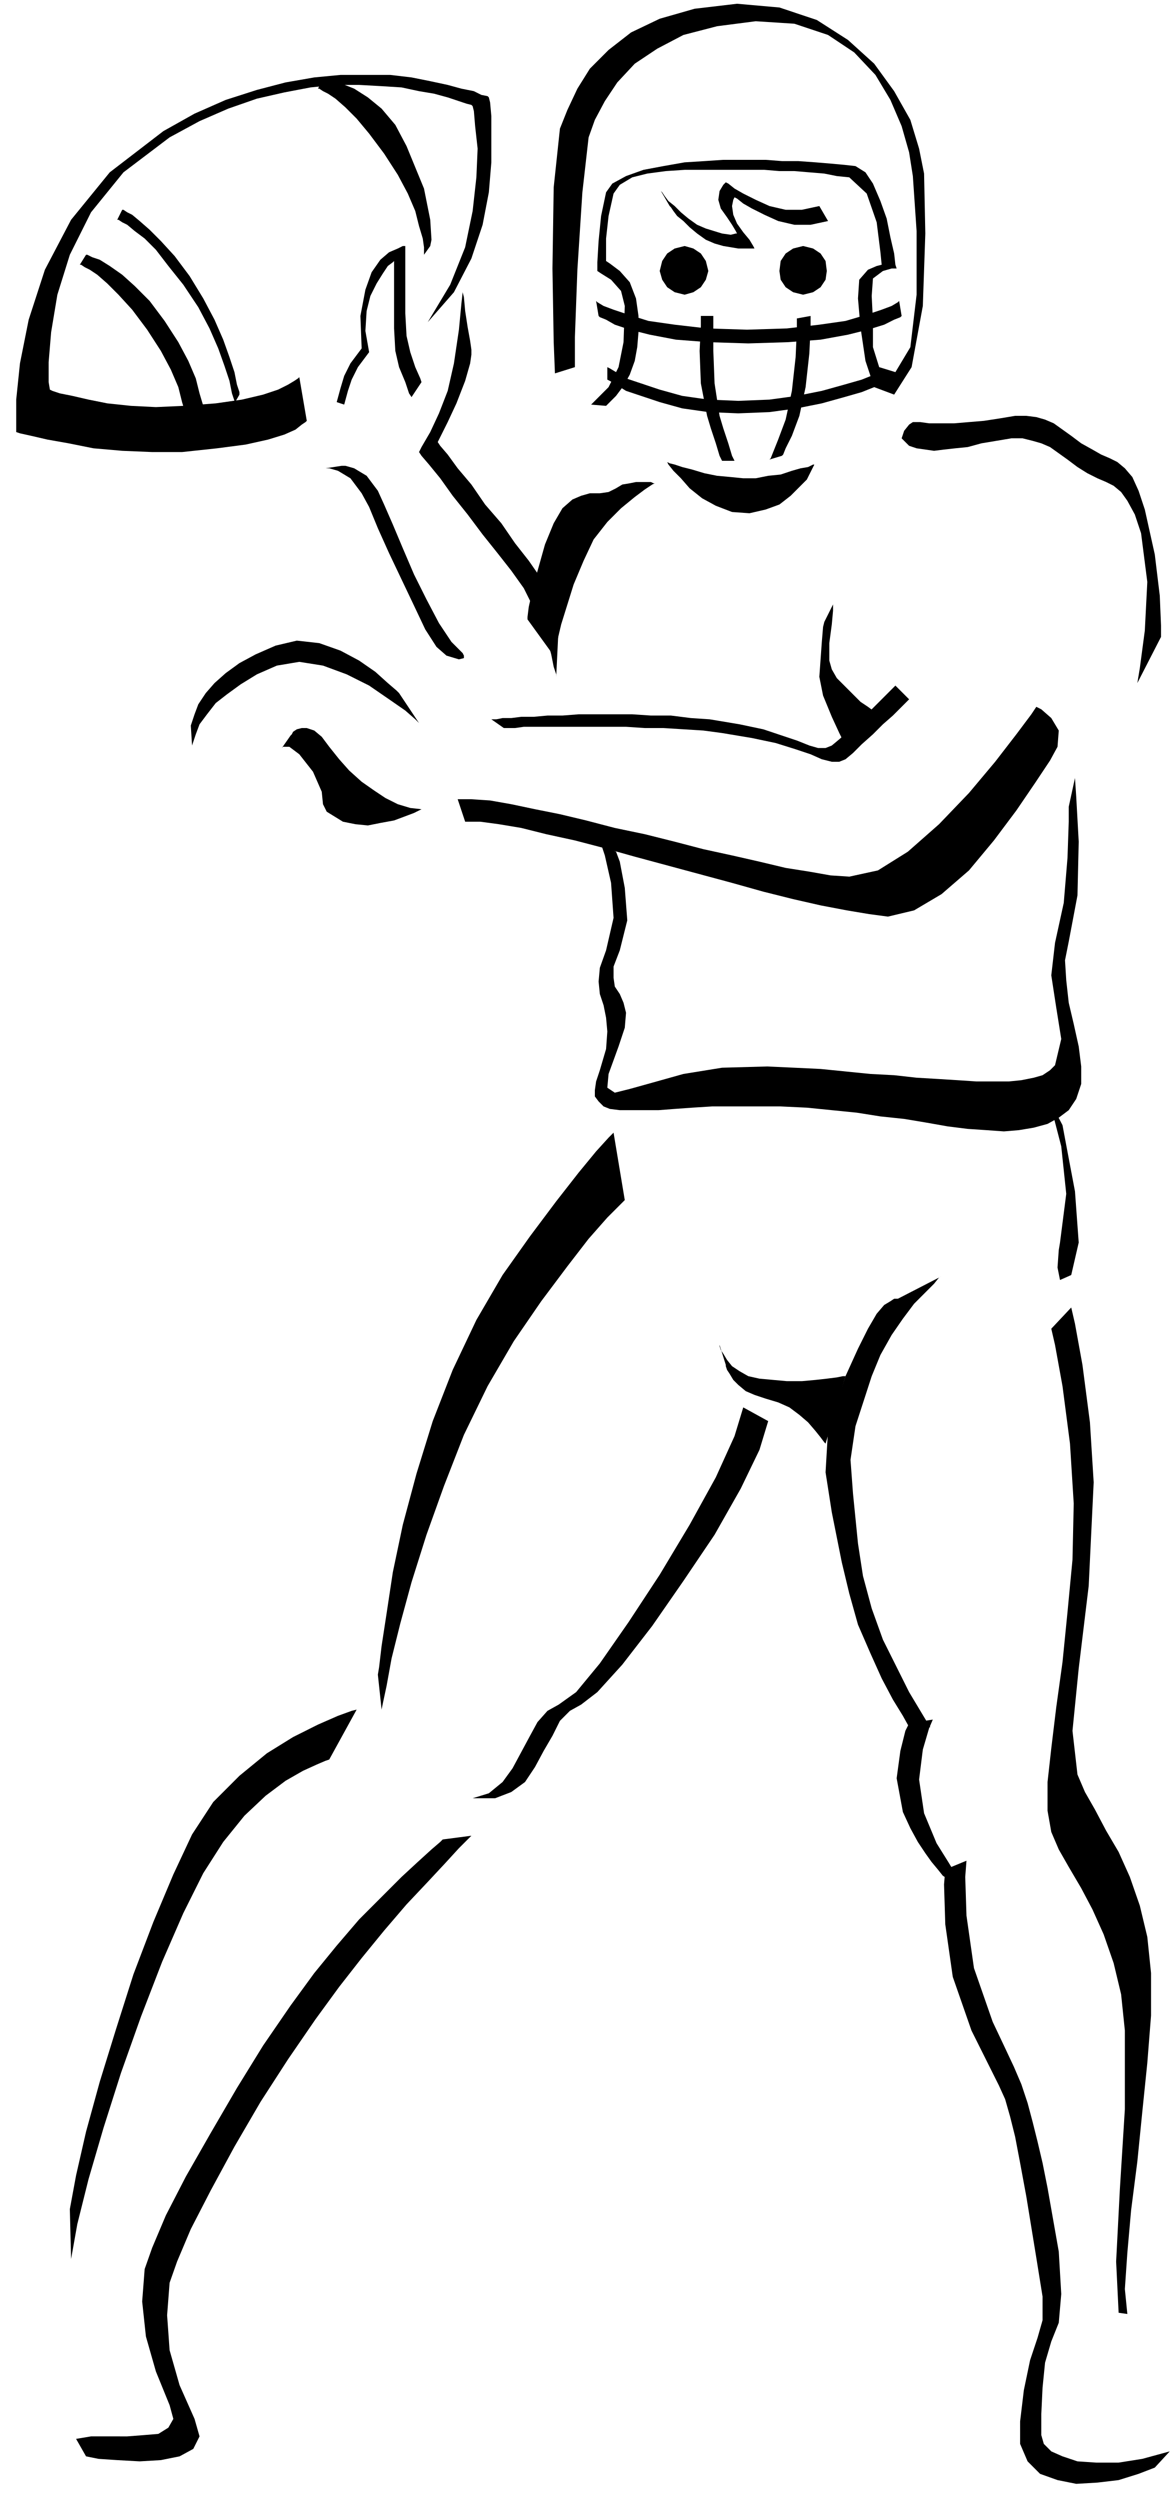 <svg xmlns="http://www.w3.org/2000/svg" width="90.138" height="192.288" fill-rule="evenodd" stroke-linecap="round" preserveAspectRatio="none" viewBox="0 0 939 2002"><style>.pen1{stroke:none}.brush2{fill:#000}</style><path d="m474 324 14-14 8-16 4-20 1-29-3-12-8-9-8-5-3-2v-7l1-17 2-20 4-19 5-7 11-6 14-5 16-3 17-3 16-1 15-1h34l13 1h13l14 1 12 1 11 1 9 1 8 5 6 9 6 14 5 14 3 15 3 13 1 9 1 3h-4l-7 2-8 6-1 14 1 20v21l5 16 13 4 12-20 5-42v-51l-3-44-3-19-6-21-9-21-12-20-17-18-21-14-27-9-31-2-31 4-27 7-21 11-18 12-14 15-10 15-8 15-5 14-5 44-4 62-2 54v24l-16 5-1-25-1-59 1-65 5-47 6-15 8-17 10-16 15-15 18-14 23-11 28-8 34-4 34 3 30 10 25 16 21 19 16 22 13 23 7 23 4 20 1 48-2 58-9 49-14 22-16-6-7-21-4-27-2-23 1-15 7-8 7-3 4-1-1-10-3-24-8-23-14-13-10-1-10-2-12-1-12-1h-12l-12-1h-64l-15 1-15 2-12 3-10 6-5 7-4 18-2 18v18l3 2 8 6 8 9 5 13 2 14v13l-1 12-2 11-4 11-5 9-6 8-8 8-12-1z" class="pen1 brush2"/><path d="m549 236 7-2 6-4 4-6 2-7-2-8-4-6-6-4-7-2-8 2-6 4-4 6-2 8 2 7 4 6 6 4 8 2zm95 0 8-2 6-4 4-6 1-7-1-8-4-6-6-4-8-2-8 2-6 4-4 6-1 8 1 7 4 6 6 4 8 2zm-114-83 1 1 2 3 3 4 5 4 5 5 6 5 7 5 7 3 13 4 7 1 4-1h1l-1-2-3-5-4-6-5-7-2-7 1-7 3-5 2-2 2 1 5 4 7 4 10 5 11 5 13 3h13l14-3 7 12-14 3h-13l-13-3-11-5-10-5-7-4-5-4-2-1-1 2-1 5 1 7 3 7 5 7 5 6 3 5 1 2h-13l-6-1-6-1-7-2-7-3-7-5-6-5-5-5-5-4-3-4-2-3-1-1-7-12zm-50 100 1 1 5 2 7 4 12 4 16 4 21 4 26 2 32 1 32-1 26-2 22-4 16-4 13-4 8-4 5-2 1-1-2-12-1 1-5 3-8 3-12 4-17 5-21 3-26 3-32 1-32-1-26-3-21-3-16-5-12-4-8-3-5-3-1-1 2 12z" class="pen1 brush2"/><path d="m589 369-2-4-3-10-4-12-3-10-4-26-1-26v-28h-10v8l-1 20 1 26 5 26 3 10 4 12 3 10 2 4h10zm61-116v9l-1 21-3 27-5 23-6 16-5 10-2 5-1 1-10 3 1-1 2-5 4-10 6-16 5-23 3-27 1-22v-9l11-2zM535 370l2 1 4 1 6 2 8 2 10 3 10 2 11 1 10 1h10l10-2 10-1 9-3 7-2 6-1 4-2h1l-1 2-2 4-3 6-6 6-7 7-9 7-11 4-13 3-14-1-13-5-11-6-10-8-7-8-6-6-4-5-1-2zm194-13 6 2 7 1 7 1 8-1 9-1 10-1 11-3 12-2 12-2h9l8 2 7 2 7 3 7 5 7 5 8 6 8 5 8 4 7 3 6 3 6 5 5 7 6 11 5 15 5 39-2 39-4 30-2 12 19-37v-9l-1-24-4-33-8-36-5-15-5-11-6-7-6-5-6-3-7-3-7-4-9-5-8-6-7-5-7-5-7-3-7-2-8-1h-9l-12 2-13 2-12 1-12 1h-20l-7-1h-6l-3 2-4 5-2 6 6 6zM444 525v-1l2-7 4-17 10-32 8-19 8-17 11-14 11-11 11-9 8-6 6-4 2-1h-1l-2-1h-12l-5 1-6 1-5 3-6 3-7 1h-8l-7 2-7 3-8 7-7 12-7 17-9 32-4 18-1 8v2l21 29zm-40 58h9l7-1h82l15 1h15l16 1 16 1 15 2 24 4 19 4 16 5 12 4 9 4 8 2h6l5-2 6-5 7-7 9-8 8-8 8-7 7-7 4-4 2-2-11-11-2 2-4 4-6 6-8 8-9 8-8 8-8 7-6 5-5 2h-6l-7-2-10-4-12-4-15-5-19-4-24-4-15-1-16-2h-16l-15-1h-43l-13 1h-12l-11 1h-10l-8 1h-7l-5 1h-4l10 7z" class="pen1 brush2"/><path d="M373 658h12l15 2 18 3 20 5 23 5 23 6 25 7 26 7 26 7 26 7 25 7 24 6 22 5 21 4 18 3 15 2 21-5 22-13 22-19 20-24 18-24 15-22 12-18 6-11 1-13-6-10-8-7-4-2-4 6-12 16-17 22-21 25-24 25-25 22-24 15-23 5-15-1-17-3-19-3-21-5-22-5-23-5-23-6-24-6-24-5-23-6-21-5-20-4-19-4-17-3-15-1h-11l6 18z" class="pen1 brush2"/><path d="m494 682 3 8 4 21 2 26-6 24-5 13v9l1 7 4 6 3 7 2 8-1 12-5 15-8 22-1 11 6 4 12-3 18-5 25-7 31-5 36-1 22 1 21 1 20 2 20 2 19 1 18 2 17 1 16 1 15 1h26l10-1 10-2 7-2 6-4 4-4 5-21-4-25-4-26 3-26 7-32 3-36 1-29v-12l5-23 1 15 2 36-1 43-7 37-3 15 1 16 2 18 4 17 4 18 2 16v14l-4 12-6 9-8 6-9 5-11 3-12 2-12 1-14-1-15-1-16-2-17-3-18-3-19-2-19-3-20-2-20-2-21-1h-55l-16 1-14 1-13 1h-31l-8-1-5-2-4-4-3-4v-5l1-7 3-9 5-17 1-14-1-11-2-10-3-9-1-10 1-11 5-14 6-26-2-28-5-22-3-9 12 6zm208-112-2-1-4-3-6-4-6-6-7-7-6-6-4-7-2-7v-14l2-15 1-11v-5l-7 14-1 4-1 12-1 14-1 14 3 15 7 17 6 13 3 6 26-23zm-254-69v-3l-1-10-7-16-16-23-11-14-11-16-13-15-11-16-11-13-8-11-6-7-2-3 2-4 6-12 7-15 7-18 4-14 1-7v-4l-1-7-2-11-2-13-1-11-1-4-1 9-2 21-4 27-5 22-7 18-7 15-7 12-2 4 2 3 6 7 9 11 10 14 12 15 12 16 12 15 11 14 10 14 7 14 7 14 5 14 3 11 2 10 2 6v2l2-41zM270 322l3-11 3-10 5-10 9-12-1-26 4-21 5-14 7-10 7-6 7-3 4-2h2v54l1 18 3 13 4 12 4 9 1 3-8 12-2-3-3-9-5-12-3-13-1-18v-54l-1 1-4 3-4 6-5 8-5 10-3 12-1 16 3 17-9 12-5 10-3 9-3 11-6-2z" class="pen1 brush2"/><path d="m246 337-1 1-3 2-5 4-9 4-13 4-18 4-23 3-28 3h-24l-24-1-23-2-20-4-17-3-13-3-9-2-3-1v-26l3-29 7-35 13-40 21-40 31-38 43-33 25-14 25-11 25-8 23-6 23-4 21-2h40l17 2 15 3 14 3 11 3 10 2 6 3 5 1 1 1 1 4 1 11v37l-2 24-5 26-9 27-14 27-21 24 18-30 12-30 6-29 3-27 1-23-2-18-1-12-1-4-1-1-4-1-6-2-9-3-11-3-12-2-14-3-16-1-18-1h-19l-20 2-21 4-22 5-23 8-23 10-24 13-37 28-26 32-17 34-10 32-5 30-2 24v16l1 6 2 1 6 2 10 2 13 3 15 3 19 2 20 1 22-1 26-2 21-3 17-4 12-4 8-4 5-3 3-2 1-1 6 35z" class="pen1 brush2"/><path d="M164 337v-5l-1-7-3-10-3-12-6-14-8-15-11-17-12-16-12-12-10-9-10-7-8-5-6-2-4-2h-1l-5 8h1l3 2 4 2 6 4 8 7 9 9 11 12 12 16 11 17 8 15 6 14 3 12 3 10 1 6v6l14-7zm28-21v-2l-2-6-2-10-4-12-5-14-7-16-9-17-11-18-12-16-11-12-9-9-8-7-6-5-4-2-3-2h-1l-4 8h1l3 2 4 2 6 5 8 6 9 9 10 13 12 15 12 18 9 17 7 16 5 14 4 12 2 10 2 6v2l4-7zm153-119 1-5-1-16-5-25-14-34-9-17-11-13-11-9-11-7-10-4-8-3-5-1h-2l-4 8h1l3 2 4 2 6 4 8 7 9 9 10 12 12 16 11 17 8 15 6 14 3 12 3 10 1 7v6l5-7zm142 107 2 1 5 3 8 5 12 4 15 5 18 5 21 3 24 1 25-1 22-3 20-4 18-5 14-4 10-4 7-3 2-1v-10l-2 1-7 3-10 4-14 4-18 5-20 4-22 3-25 1-24-1-21-3-18-5-15-5-12-4-8-5-5-3-2-1v10zm372 717 6-26-3-41-7-37-3-16-11-21 3 11 7 27 4 38-5 39-1 6-1 14 2 10 9-4zm-181 81h-2l-5 1-8 1-9 1-11 1h-12l-11-1-11-1-9-2-7-4-6-4-4-5-3-5-2-3-1-3v-1l5 16v1l1 3 2 3 3 5 4 4 6 5 7 3 9 3 10 3 9 4 8 6 7 6 6 7 4 5 3 4 1 1 16-54z" class="pen1 brush2"/><path d="m746 1383-2-3-6-10-9-15-10-20-11-22-9-25-7-26-4-26-4-40-2-27 4-27 13-40 7-17 9-16 9-13 9-12 9-9 7-7 4-5 2-1-35 18h-3l-3 2-5 3-6 7-7 12-8 16-10 22-14 43-2 34 5 32 8 40 6 25 7 25 10 23 9 20 9 17 8 13 5 9 2 3 15-3z" class="pen1 brush2"/><path d="m760 1505-1-1-3-2-4-5-5-6-5-7-6-9-6-11-6-13-5-27 3-22 4-16 3-6 19-3-3 7-5 17-3 24 4 27 10 24 10 16 6 10 3 3h-10z" class="pen1 brush2"/><path d="m938 1963-22 6-19 3h-18l-15-1-12-4-9-4-6-6-2-7v-17l1-21 2-20 5-17 6-15 2-23-2-34-9-51-4-20-4-17-4-16-4-15-5-15-6-14-8-17-9-19-15-43-6-42-1-31 1-13-17 7-1 12 1 32 6 42 15 43 9 18 7 14 6 12 5 11 4 14 4 16 4 21 5 27 8 49 5 31v19l-4 14-6 18-5 24-3 25v18l6 14 10 10 14 5 15 3 17-1 17-2 16-5 13-5 12-13z" class="pen1 brush2"/><path d="m897 1852-2-41 3-58 4-64v-63l-3-29-6-25-8-23-9-20-9-17-10-17-8-14-6-14-3-17v-23l3-27 4-33 5-36 4-40 4-42 1-45-3-48-6-46-6-33-3-13 16-17 3 13 6 33 6 46 3 48-4 83-8 66-5 50 4 35 6 14 8 14 9 17 10 17 9 20 8 23 6 25 3 29v34l-3 38-4 39-4 40-5 39-3 34-2 29 2 20-7-1zm-594-511 1-6 2-17 4-26 5-33 8-38 11-41 13-42 16-41 19-40 21-36 22-31 21-28 18-23 14-17 10-11 4-4 9 54-4 4-10 10-15 17-17 22-21 28-22 32-21 36-19 39-16 41-14 39-12 38-9 33-7 28-4 22-3 14-1 5-3-28zM57 1809l5-28 9-36 12-41 14-44 16-45 17-44 17-39 16-32 16-25 17-21 17-16 16-12 14-8 11-5 7-3 3-1 22-40-4 1-11 4-16 7-20 10-21 13-22 18-21 21-17 26-15 32-16 38-16 42-14 44-13 42-11 40-8 35-5 27 1 40zm12 158 10 2 15 1 18 1 17-1 15-3 11-6 5-10-4-14-12-27-8-28-2-28 2-26 6-17 11-26 16-31 19-35 21-36 22-34 22-32 19-26 18-23 18-22 18-21 17-18 14-15 11-12 7-7 3-3-23 3-2 2-7 6-11 10-13 12-16 16-18 18-18 21-18 22-19 26-22 32-21 34-21 36-20 35-16 31-11 26-6 17-2 26 3 28 8 28 11 27 3 11-4 7-8 5-12 1-13 1H73l-12 2 8 14zm547-829-7 23-15 31-21 37-25 37-25 36-24 31-20 22-13 10-9 5-8 8-6 12-7 12-7 13-8 12-11 8-13 5h-18l13-4 11-9 8-11 7-13 7-13 6-11 8-9 9-5 14-10 19-23 23-33 25-38 24-40 21-38 15-33 7-23 20 11zM336 579l-3-3-8-7-13-9-16-11-18-9-19-7-19-3-18 3-16 7-13 8-11 8-9 7-7 9-6 8-3 8-3 9-1-16 3-9 3-8 6-9 7-8 9-8 11-8 13-7 16-7 17-4 18 2 17 6 15 8 13 9 10 9 7 6 2 2 16 24z" class="pen1 brush2"/><path d="m233 589 1-1 1-2 3-2 4-1h4l6 2 6 5 6 8 8 10 8 9 10 9 10 7 9 6 10 5 10 3 9 1-2 1-4 2-8 3-8 3-11 2-10 2-10-1-10-2-13-8-3-6-1-10-7-16-11-14-8-6h-5l-1 1 7-10zm138-66-9-9-10-15-10-19-10-20-9-21-8-19-7-16-5-11-9-12-10-6-7-2h-3l-13 2h3l7 2 10 6 9 12 6 11 7 17 9 20 10 21 10 21 9 19 9 14 8 7 10 3 4-1v-2l-1-2z" class="pen1 brush2"/></svg>
